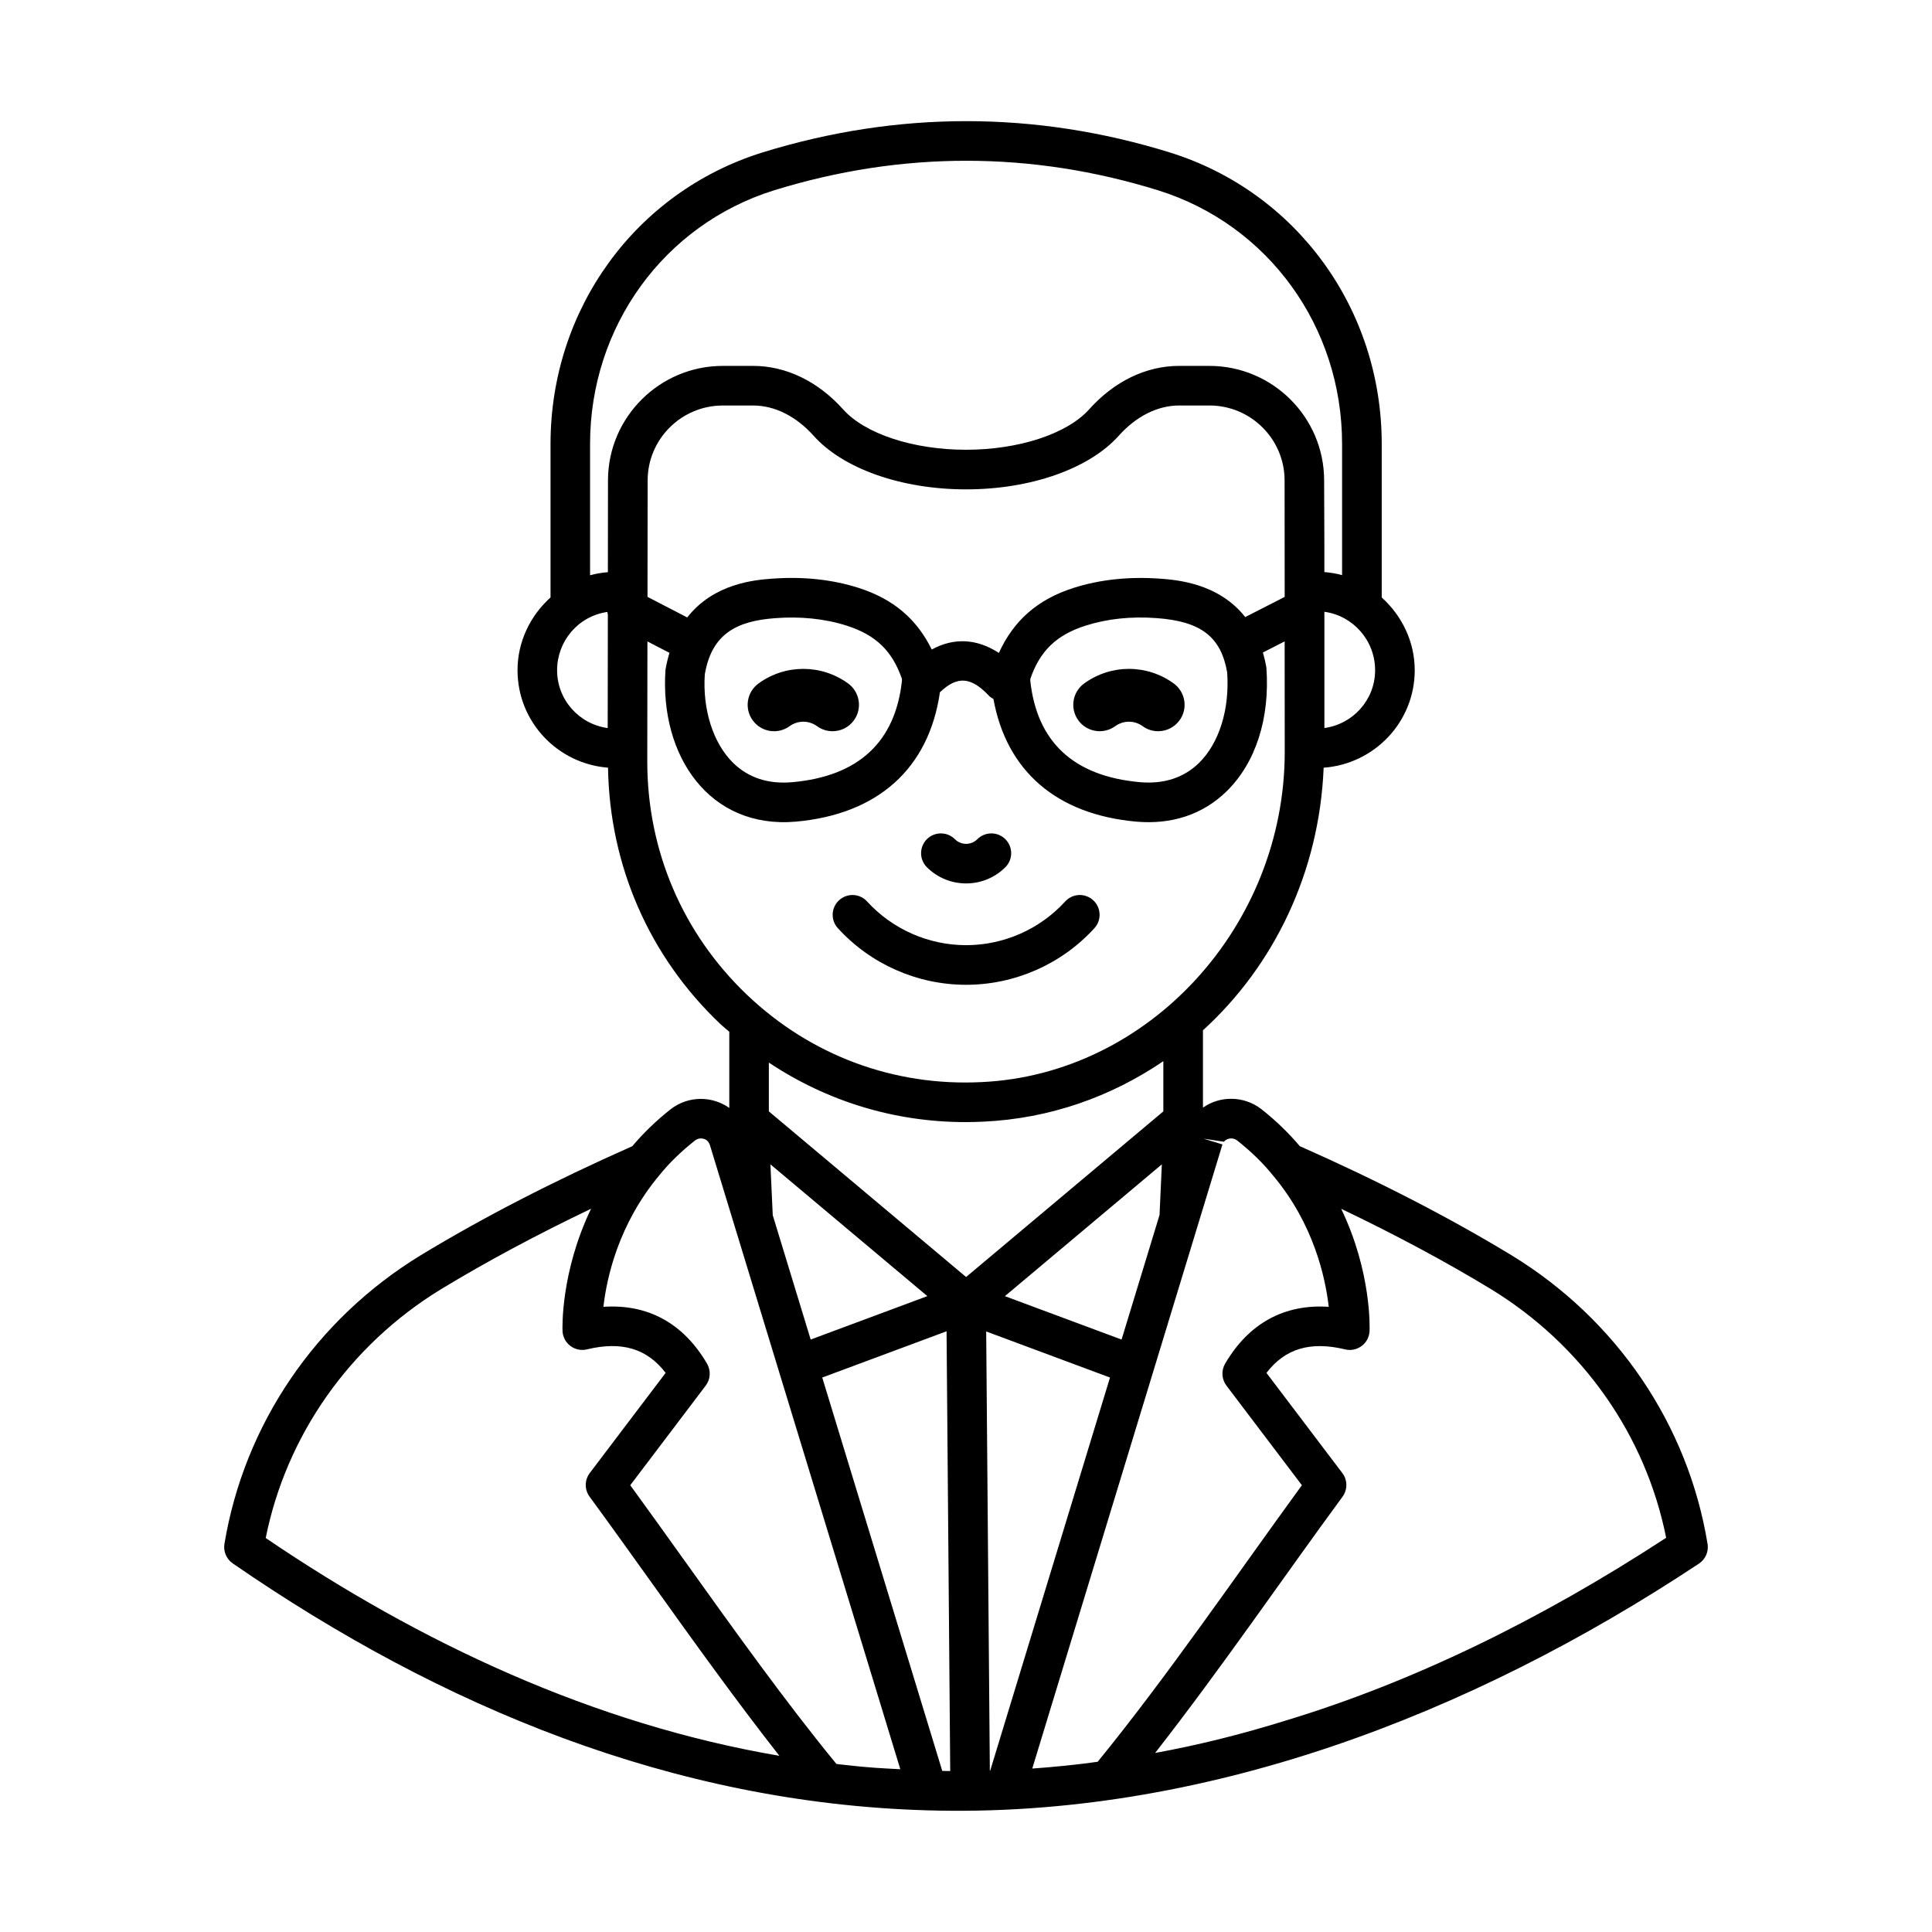 <?xml version="1.0" encoding="UTF-8"?>
<!-- Uploaded to: ICON Repo, www.iconrepo.com, Generator: ICON Repo Mixer Tools -->
<svg fill="#000000" width="800px" height="800px" version="1.1" viewBox="144 144 512 512" xmlns="http://www.w3.org/2000/svg">
 <g>
  <path d="m364.63 337.78c-1.426 0-2.863-0.43-4.102-1.332-2.172-1.586-5.094-1.586-7.281 0-3.129 2.269-7.508 1.586-9.773-1.559-2.273-3.121-1.574-7.504 1.551-9.773 7.09-5.141 16.625-5.141 23.723 0 3.125 2.269 3.824 6.648 1.551 9.773-1.363 1.887-3.5 2.891-5.668 2.891z"/>
  <path d="m450.92 337.78c-1.426 0-2.863-0.43-4.102-1.332-2.172-1.586-5.098-1.586-7.277 0-3.137 2.254-7.504 1.578-9.773-1.551-2.273-3.129-1.578-7.504 1.547-9.777 7.094-5.141 16.625-5.152 23.727 0 3.125 2.269 3.824 6.648 1.551 9.773-1.371 1.883-3.504 2.887-5.672 2.887z"/>
  <path d="m596.52 553.15c-5.172-31.609-24.094-59.484-51.926-76.48-16.523-10.031-35.418-19.762-56.137-28.93-2.859-3.375-6.199-6.66-10.121-9.762-4.699-3.68-11.098-3.602-15.539-0.438v-20.504c18.816-17.121 30.855-41.887 31.984-69.586 13.457-0.988 24.137-12.133 24.137-25.836 0-7.441-3.312-14.375-8.746-19.277v-40.695c0-35.703-22.539-66.738-56.102-77.223-35.633-11.055-72.141-11.117-108.08 0.004-33.551 10.48-56.094 41.516-56.094 77.219v40.688c-5.438 4.894-8.746 11.82-8.746 19.281 0 13.672 10.602 24.793 23.98 25.828 0.426 25.895 10.863 49.93 29.621 67.797 0.812 0.773 1.688 1.445 2.519 2.184v20.195c-4.559-3.231-10.902-3.281-15.578 0.375-3.926 3.102-7.293 6.41-10.129 9.766-20.691 9.164-39.57 18.879-56.102 28.918-27.793 16.969-46.738 44.84-51.98 76.457-0.336 2.008 0.523 4.023 2.195 5.18 55.418 38.234 116.95 63.512 183.98 65.441 72.91 2.215 144.04-25.223 204.59-65.387 1.719-1.137 2.609-3.18 2.277-5.215zm-128.16-106.58c0.723-0.91 2.305-1.258 3.492-0.34 3.715 2.938 6.887 6.027 9.5 9.273 10.773 12.812 13.891 27.012 14.777 34.816-11.73-0.773-21.16 4.312-27.457 15.062-1.07 1.832-0.934 4.129 0.348 5.82l19.996 26.398c-17.02 23.34-35.902 50.984-54.125 73.289-5.254 0.762-12.207 1.441-17.332 1.797l50.402-165.4-5.019-1.531zm-74.652 166.74-31.805-104.25 32.945-12.258 0.969 116.54c-0.695-0.008-1.395-0.016-2.109-0.027zm-44.922-147.27-0.617-13.477 41.59 34.926-30.922 11.504zm57.531 147.19-0.969-116.38 32.812 12.211-31.746 104.17h-0.098zm44.973-147.25-10.062 33.016-30.918-11.504 41.59-34.926zm-34.223-142.13c2.551-7.387 6.926-11.59 14.629-14.051 5.695-1.816 12.055-2.508 18.898-1.988 11.762 0.855 17 5.035 18.621 14.383 0.68 9.773-2.106 18.73-7.453 23.977-4.035 3.949-9.328 5.664-15.66 5.113-17.574-1.566-27.355-10.652-29.078-27.004 0.07-0.699 0.109-1.129 0.043-0.43zm56.93-16.32c-7.082-9.012-18.188-9.859-22.637-10.184-8.191-0.582-15.871 0.23-22.859 2.453-9.648 3.086-15.918 8.746-19.789 17.234-5.801-3.797-11.941-4.121-17.789-0.902-3.922-7.996-10.074-13.355-19.367-16.332-6.984-2.227-14.672-3.047-22.855-2.453-4.434 0.324-15.465 1.164-22.578 10.281l-10.527-5.449 0.039-30.984c0.059-10.879 8.984-19.73 19.898-19.73h8.082c5.688 0 11.379 2.852 16.016 8.031 7.84 8.754 23.316 14.191 40.387 14.191 17.117 0 32.625-5.453 40.477-14.227 4.617-5.156 10.289-8 15.984-8h8.051c10.934 0 19.859 8.871 19.898 19.773l0.027 30.953zm-124.53 0.285c6.457-0.48 12.895 0.074 18.895 1.98 7.707 2.469 12.086 6.668 14.641 14.07 0.004 0 0.039 0.164 0.023 0.531-1.762 16.277-11.543 25.324-29.07 26.891-6.34 0.559-11.617-1.156-15.66-5.113-5.348-5.242-8.133-14.207-7.516-23.457 1.812-10.625 8.258-14.145 18.688-14.902zm145.51 29.121v-30.805c7.594 1.027 13.441 7.59 13.441 15.484 0 7.848-5.871 14.289-13.441 15.32zm-145.88-142.49c33.895-10.48 68.238-10.434 101.84-0.004 29.145 9.109 48.727 36.113 48.727 67.203v34.77c-1.535-0.43-3.102-0.688-4.695-0.809v-7.449-0.02l-0.062-16.945c-0.062-16.668-13.699-30.227-30.395-30.227h-8.051c-8.715 0-17.172 4.082-23.809 11.496-5.828 6.516-18.648 10.727-32.652 10.727-13.961 0-26.746-4.199-32.566-10.699-6.652-7.43-15.117-11.523-23.832-11.523h-8.082c-16.672 0-30.301 13.535-30.395 30.172l-0.031 24.496c-1.594 0.125-3.164 0.383-4.719 0.812v-34.797c0.004-31.094 19.59-58.098 48.719-67.203zm-57.461 127.17c0-7.633 5.512-14.316 13.324-15.445 0.047 0.246 0.047 0.492 0.125 0.727l-0.039 30.043c-7.547-1.02-13.41-7.465-13.41-15.324zm23.898 24.199 0.039-31.828 5.84 3.023c-0.414 1.395-0.777 2.859-1.051 4.465-1.594 22.926 11.707 42.258 34.516 40.27 21.859-1.949 35.285-14.152 38.215-34.301 4.629-4.391 8.25-4.102 13.035 0.98 0.332 0.355 0.746 0.57 1.141 0.812 3.461 19.062 16.695 30.617 37.891 32.508 9.195 0.805 17.539-1.793 23.941-8.078 7.621-7.477 11.477-19.207 10.508-32.711-0.246-1.438-0.559-2.769-0.926-4.035l5.762-2.945 0.023 29.266c0 46.242-36.055 85.504-80.391 87.527-23.234 1.156-45.266-7.078-62.105-23.125-17.043-16.25-26.438-38.207-26.438-61.828zm84.316 95.551c1.566 0 3.148-0.039 4.727-0.117 17.664-0.805 33.938-6.644 47.719-16.027v13.305l-52.27 43.895-52.273-43.895v-12.938c15.395 10.266 33.32 15.777 52.098 15.777zm-71.684 4.883c1.211-0.941 2.793-0.594 3.519 0.328 0.066 0.082 0.324 0.629 0.395 0.703l50.512 165.58c-4.582-0.25-7.894-0.336-15.633-1.242-0.43-0.051-0.867-0.102-1.301-0.156-13.359-16.277-27-35.352-40.203-53.809-4.894-6.848-9.719-13.586-14.43-20.055l19.996-26.398c1.281-1.695 1.418-3.992 0.348-5.82-6.289-10.754-15.719-15.848-27.461-15.062 0.887-7.781 4.016-21.957 14.848-34.898 2.551-3.168 5.727-6.254 9.41-9.168zm-113.75 105.34c5.469-27.258 22.277-51.168 46.492-65.957 12.02-7.293 25.348-14.43 39.734-21.309-8.055 16.777-7.602 31.586-7.57 32.391 0.066 1.57 0.832 3.027 2.086 3.969 1.258 0.949 2.875 1.285 4.394 0.91 9.195-2.215 15.898-0.238 20.848 6.231l-20.105 26.539c-1.402 1.852-1.422 4.402-0.047 6.273 5.414 7.387 10.992 15.184 16.664 23.109 11.023 15.414 22.344 31.172 33.625 45.559-49.289-8.398-95.246-29.961-136.12-57.715zm270.67 48.266c-11.883 3.711-23.332 6.57-34.969 8.699 17.633-22.582 34.016-46.609 49.66-67.902 1.375-1.871 1.355-4.43-0.047-6.281l-20.105-26.539c4.957-6.473 11.66-8.445 20.848-6.231 1.5 0.375 3.129 0.035 4.383-0.902 1.254-0.941 2.023-2.391 2.09-3.957 0.035-0.805 0.539-15.637-7.516-32.395 14.379 6.875 27.699 14 39.691 21.285 24.227 14.801 41.004 38.676 46.426 65.895-33.797 22.082-67.57 38.336-100.46 48.328z"/>
  <path d="m410.43 373.82c2.051-2.043 2.051-5.371 0.004-7.422-2.051-2.051-5.375-2.051-7.426 0-1.641 1.641-4.312 1.641-5.953 0-2.051-2.051-5.375-2.051-7.426 0-2.047 2.051-2.047 5.379 0.004 7.422 5.734 5.727 15.051 5.738 20.797 0z"/>
  <path d="m400.03 404.98c12.914 0 25.312-5.465 34.004-15.008 1.953-2.141 1.801-5.461-0.34-7.406-2.141-1.961-5.457-1.816-7.414 0.34-6.711 7.352-16.273 11.574-26.246 11.574-9.969 0-19.531-4.223-26.242-11.574-1.953-2.16-5.269-2.297-7.414-0.34-2.141 1.949-2.297 5.269-0.34 7.406 8.684 9.543 21.082 15.008 33.992 15.008z"/>
 </g>
</svg>